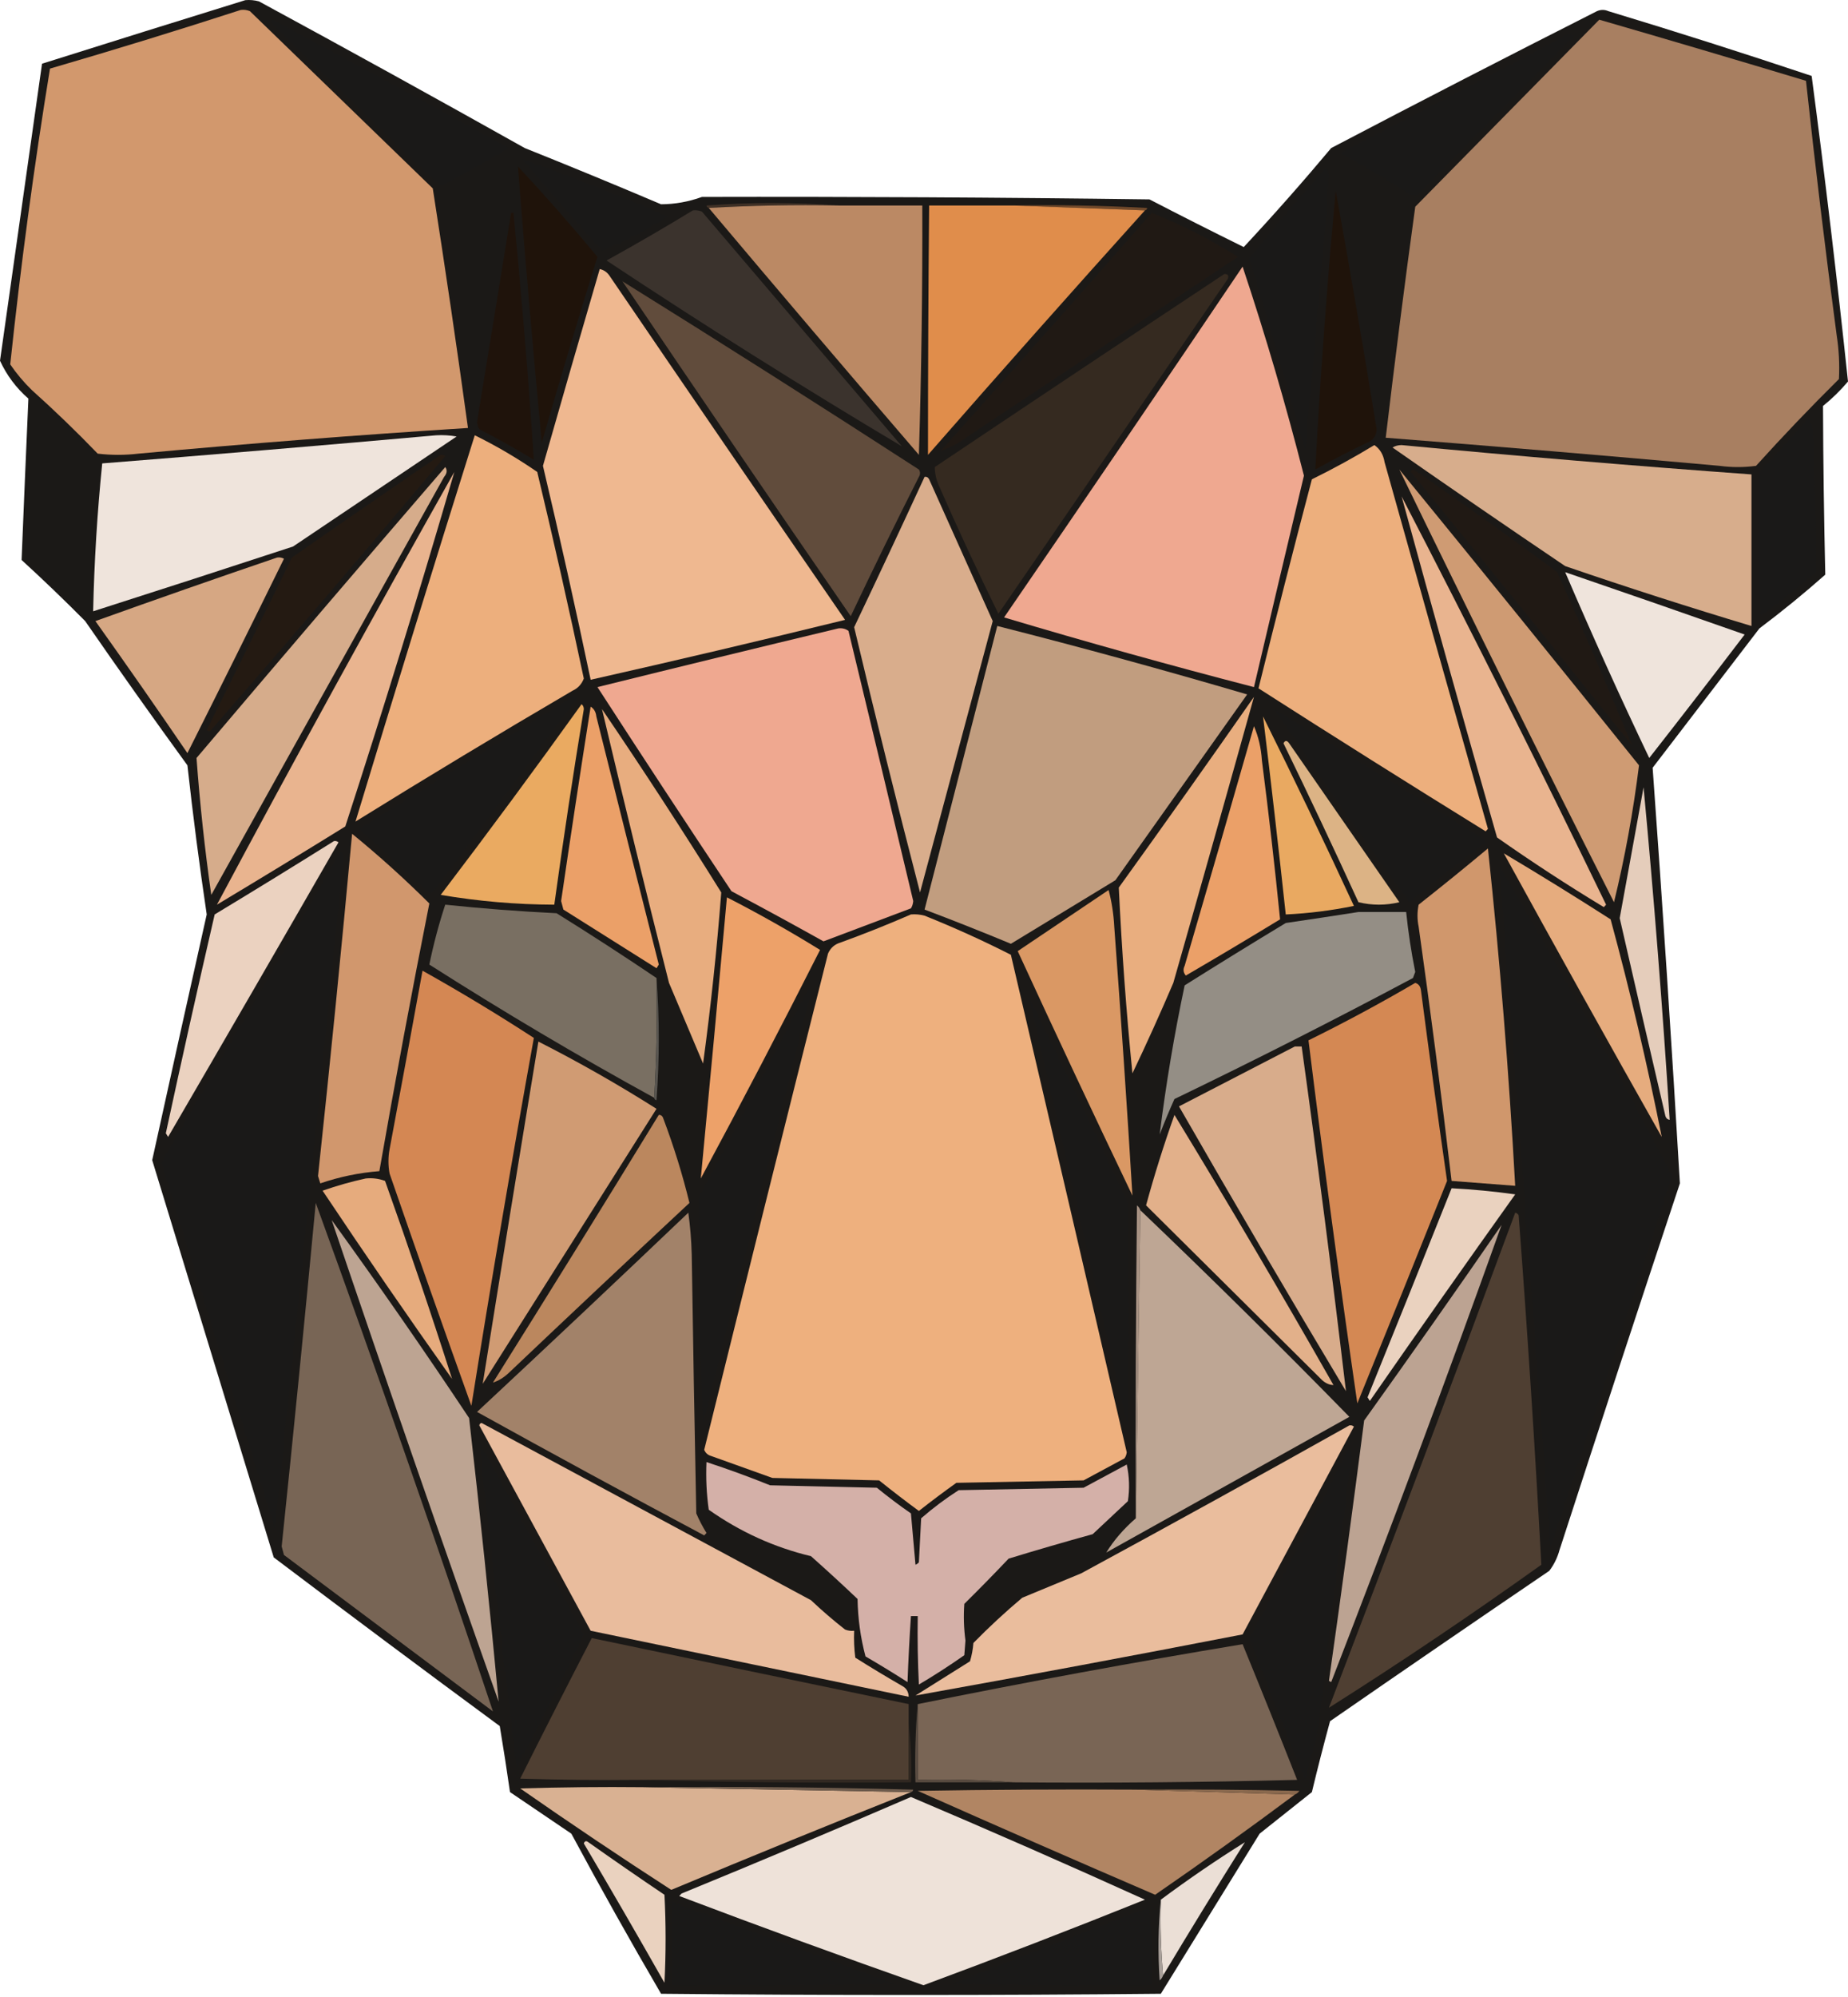 <svg width="200" height="216" viewBox="0 0 200 216" fill="none" xmlns="http://www.w3.org/2000/svg">
<path opacity="0.975" fill-rule="evenodd" clip-rule="evenodd" d="M26.552 0.016C27.05 -0.027 27.542 0.017 28.027 0.148C37.654 5.369 47.242 10.658 56.792 16.013C61.728 17.989 66.645 20.016 71.543 22.095C73.046 22.089 74.521 21.824 75.968 21.302C92.112 21.264 108.257 21.352 124.401 21.566C127.787 23.321 131.188 25.04 134.604 26.722C137.838 23.256 140.993 19.686 144.069 16.013C153.627 11.005 163.215 6.07 172.833 1.206C173.243 1.029 173.653 1.029 174.063 1.206C181.436 3.438 188.771 5.774 196.066 8.213C197.52 19.222 198.831 30.24 200 41.266C199.172 42.245 198.271 43.126 197.296 43.91C197.318 49.995 197.4 56.077 197.541 62.155C195.235 64.195 192.858 66.135 190.412 67.972C186.56 72.996 182.709 78.02 178.857 83.044C179.941 98.019 180.924 113.002 181.807 127.996C177.415 141.197 173.072 154.418 168.777 167.659C168.547 168.493 168.178 169.242 167.671 169.906C159.742 175.294 151.833 180.715 143.946 186.168C143.253 188.71 142.597 191.266 141.979 193.837C140.094 195.335 138.209 196.833 136.325 198.332C132.76 204.105 129.195 209.878 125.63 215.651C107.601 215.828 89.572 215.828 71.543 215.651C68.213 209.944 64.976 204.171 61.832 198.332C59.619 196.833 57.406 195.335 55.194 193.837C54.852 191.452 54.483 189.072 54.087 186.697C45.899 180.667 37.745 174.585 29.625 168.452C25.241 154.129 20.856 139.807 16.472 125.484C18.42 116.619 20.387 107.761 22.372 98.909C21.576 93.555 20.879 88.178 20.283 82.78C16.535 77.627 12.847 72.427 9.219 67.179C6.971 64.913 4.677 62.71 2.336 60.568C2.571 54.75 2.816 48.933 3.073 43.117C1.756 41.968 0.732 40.602 0 39.018C1.516 28.309 3.032 17.6 4.548 6.891C11.896 4.574 19.231 2.283 26.552 0.016Z" fill="#161412"/>
<path fill-rule="evenodd" clip-rule="evenodd" d="M26.061 1.074C26.399 1.032 26.727 1.076 27.045 1.206C33.642 7.596 40.239 13.986 46.836 20.376C48.187 29.004 49.457 37.642 50.647 46.29C38.754 47.046 26.871 47.972 14.998 49.066C13.523 49.242 12.048 49.242 10.573 49.066C8.269 46.676 5.893 44.385 3.443 42.191C2.574 41.345 1.795 40.419 1.107 39.415C2.239 28.713 3.673 18.048 5.41 7.42C12.352 5.4 19.236 3.285 26.061 1.074Z" fill="#D2986D"/>
<path fill-rule="evenodd" clip-rule="evenodd" d="M173.081 2.131C180.54 4.291 187.997 6.494 195.453 8.741C196.442 17.922 197.549 27.088 198.772 36.241C199.018 37.823 199.1 39.41 199.018 41.001C195.952 44.034 192.961 47.163 190.044 50.388C188.733 50.564 187.422 50.564 186.111 50.388C174.068 49.301 162.021 48.287 149.971 47.347C150.956 39.006 152.021 30.676 153.167 22.359C159.815 15.614 166.453 8.871 173.081 2.131Z" fill="#A87F61"/>
<path fill-rule="evenodd" clip-rule="evenodd" d="M29.256 2.395C29.271 2.252 29.352 2.164 29.502 2.131C38.063 6.691 46.586 11.318 55.07 16.013C52.65 17.447 50.192 18.813 47.695 20.111C41.494 14.266 35.348 8.361 29.256 2.395Z" fill="#1A1918"/>
<path fill-rule="evenodd" clip-rule="evenodd" d="M169.636 3.718C169.895 3.679 170.14 3.723 170.373 3.85C164.719 9.579 159.064 15.308 153.41 21.038C153.164 21.214 152.918 21.214 152.672 21.038C150.171 19.472 147.631 17.974 145.051 16.543C153.298 12.327 161.493 8.052 169.636 3.718Z" fill="#1A1918"/>
<path fill-rule="evenodd" clip-rule="evenodd" d="M56.547 17.202C61.773 19.064 67.018 21.135 72.281 23.416C69.967 24.882 67.59 26.116 65.152 27.118C62.226 23.84 59.358 20.535 56.547 17.202Z" fill="#1A1918"/>
<path fill-rule="evenodd" clip-rule="evenodd" d="M143.576 17.997C143.737 18.294 143.819 18.646 143.822 19.055C143.042 28.939 142.182 38.81 141.24 48.67C139.264 41.732 137.256 34.813 135.217 27.913C137.96 24.566 140.746 21.261 143.576 17.997Z" fill="#1A1918"/>
<path fill-rule="evenodd" clip-rule="evenodd" d="M56.053 17.997C58.999 21.166 61.867 24.427 64.657 27.781C62.576 34.453 60.568 41.152 58.634 47.877C57.692 37.924 56.832 27.964 56.053 17.997Z" fill="#1F130A"/>
<path fill-rule="evenodd" clip-rule="evenodd" d="M144.56 20.641C146.107 29.183 147.582 37.776 148.986 46.422C148.959 47.018 148.713 47.459 148.248 47.744C146.251 48.685 144.284 49.699 142.348 50.785C142.888 40.742 143.625 30.694 144.56 20.641Z" fill="#1F130A"/>
<path fill-rule="evenodd" clip-rule="evenodd" d="M90.72 22.227C86.006 22.14 81.335 22.228 76.707 22.491C76.573 22.475 76.491 22.387 76.461 22.227C81.254 21.876 86.007 21.876 90.72 22.227Z" fill="#403126"/>
<path fill-rule="evenodd" clip-rule="evenodd" d="M76.707 22.491C81.335 22.228 86.007 22.14 90.721 22.227C93.753 22.227 96.785 22.227 99.817 22.227C99.843 31.22 99.72 40.21 99.448 49.198C91.81 40.323 84.23 31.421 76.707 22.491Z" fill="#BB8964"/>
<path fill-rule="evenodd" clip-rule="evenodd" d="M109.648 22.228C114.486 22.14 119.321 22.228 124.154 22.492C124.123 22.653 124.041 22.741 123.908 22.756C119.155 22.58 114.401 22.404 109.648 22.228Z" fill="#6F482A"/>
<path fill-rule="evenodd" clip-rule="evenodd" d="M109.651 22.227C114.404 22.404 119.157 22.58 123.91 22.756C116.031 31.5 108.205 40.314 100.432 49.199C100.43 40.209 100.471 31.219 100.555 22.227C103.587 22.227 106.619 22.227 109.651 22.227Z" fill="#E08D4B"/>
<path fill-rule="evenodd" clip-rule="evenodd" d="M74.985 22.756C75.323 22.715 75.65 22.759 75.968 22.889C83.18 31.35 90.392 39.812 97.603 48.273C86.833 41.861 76.18 35.163 65.643 28.177C68.811 26.43 71.925 24.623 74.985 22.756Z" fill="#3B332D"/>
<path fill-rule="evenodd" clip-rule="evenodd" d="M55.317 23.02C55.398 23.02 55.481 23.02 55.562 23.02C56.449 31.935 57.187 40.837 57.775 49.727C55.847 48.558 53.88 47.456 51.875 46.422C51.732 46.186 51.65 45.921 51.629 45.629C52.868 38.091 54.098 30.555 55.317 23.02Z" fill="#1F130B"/>
<path fill-rule="evenodd" clip-rule="evenodd" d="M124.645 23.02C127.878 24.318 130.992 25.904 133.988 27.78C124.236 34.258 114.484 40.737 104.731 47.215C103.781 47.903 102.797 48.431 101.781 48.802C109.453 40.242 117.074 31.649 124.645 23.02Z" fill="#201914"/>
<path fill-rule="evenodd" clip-rule="evenodd" d="M64.906 29.102C65.366 29.198 65.735 29.462 66.012 29.896C74.464 42.303 82.946 54.687 91.458 67.047C82.299 69.291 73.121 71.451 63.923 73.525C62.3 65.793 60.579 58.081 58.76 50.388C60.785 43.281 62.834 36.186 64.906 29.102Z" fill="#EFB890"/>
<path fill-rule="evenodd" clip-rule="evenodd" d="M134.48 28.838C136.952 36.241 139.164 43.777 141.118 51.446C139.298 59.077 137.496 66.701 135.71 74.318C126.648 71.97 117.633 69.458 108.666 66.782C117.324 54.166 125.929 41.518 134.48 28.838Z" fill="#EFA890"/>
<path fill-rule="evenodd" clip-rule="evenodd" d="M132.514 29.631C132.89 29.635 133.013 29.812 132.883 30.16C124.606 42.235 116.329 54.31 108.052 66.385C105.828 61.858 103.698 57.275 101.66 52.636C101.337 51.951 101.173 51.246 101.168 50.52C111.612 43.517 122.06 36.554 132.514 29.631Z" fill="#352A20"/>
<path fill-rule="evenodd" clip-rule="evenodd" d="M67.363 30.425C78.105 37.106 88.799 43.892 99.447 50.785C99.611 51.05 99.611 51.314 99.447 51.578C96.926 56.561 94.467 61.585 92.071 66.65C83.776 54.603 75.54 42.527 67.363 30.425Z" fill="#614C3C"/>
<path fill-rule="evenodd" clip-rule="evenodd" d="M195.699 45.232C196.132 46.079 196.337 47.048 196.314 48.141C196.468 52.726 196.55 57.309 196.559 61.891C194.586 63.529 192.578 65.115 190.536 66.65C190.249 61.453 190.208 56.252 190.413 51.05C192.225 49.145 193.987 47.206 195.699 45.232Z" fill="#1A1918"/>
<path fill-rule="evenodd" clip-rule="evenodd" d="M47.204 47.082C47.946 47.038 48.683 47.082 49.416 47.214C43.516 51.18 37.615 55.147 31.715 59.113C24.506 61.477 17.295 63.813 10.08 66.12C10.198 60.759 10.526 55.426 11.063 50.123C23.152 49.166 35.199 48.153 47.204 47.082Z" fill="#EFE4DC"/>
<path fill-rule="evenodd" clip-rule="evenodd" d="M51.382 47.082C53.727 48.233 55.981 49.555 58.143 51.048C59.921 58.479 61.601 65.927 63.183 73.392C62.952 74.005 62.542 74.446 61.953 74.714C54.068 79.329 46.241 84.045 38.475 88.861C42.696 74.931 46.998 61.005 51.382 47.082Z" fill="#EDAF7D"/>
<path fill-rule="evenodd" clip-rule="evenodd" d="M150.707 48.405C150.983 48.232 151.311 48.144 151.69 48.141C164.302 49.339 176.922 50.396 189.552 51.314C189.552 56.779 189.552 62.243 189.552 67.708C182.801 65.684 176.081 63.525 169.392 61.23C163.126 57 156.898 52.725 150.707 48.405Z" fill="#D7AD8C"/>
<path fill-rule="evenodd" clip-rule="evenodd" d="M148.74 48.141C149.344 48.551 149.713 49.168 149.846 49.992C153.55 63.222 157.279 76.443 161.032 89.655C160.95 89.743 160.868 89.831 160.786 89.919C152.544 84.826 144.349 79.67 136.201 74.451C138.069 66.898 139.995 59.362 141.979 51.843C144.297 50.706 146.551 49.472 148.74 48.141Z" fill="#EDAF7D"/>
<path fill-rule="evenodd" clip-rule="evenodd" d="M47.694 49.199C47.876 49.164 48.039 49.208 48.185 49.331C39.835 59.282 31.394 69.154 22.863 78.946C22.699 79.123 22.535 79.123 22.371 78.946C25.476 72.753 28.549 66.539 31.59 60.305C36.953 56.563 42.321 52.861 47.694 49.199Z" fill="#241A12"/>
<path fill-rule="evenodd" clip-rule="evenodd" d="M152.674 51.049C152.771 50.778 152.935 50.734 153.166 50.917C158.354 54.471 163.476 58.129 168.531 61.891C171.336 68.128 174.04 74.386 176.644 80.665C168.708 70.725 160.718 60.853 152.674 51.049Z" fill="#201914"/>
<path fill-rule="evenodd" clip-rule="evenodd" d="M48.188 50.52C48.425 50.843 48.385 51.196 48.065 51.578C39.665 66.65 31.266 81.722 22.866 96.794C22.163 91.865 21.63 86.929 21.268 81.987C30.201 71.453 39.175 60.964 48.188 50.52Z" fill="#D6AC8B"/>
<path fill-rule="evenodd" clip-rule="evenodd" d="M49.17 51.049C45.459 63.817 41.525 76.597 37.369 89.39C32.759 92.244 28.128 95.064 23.479 97.851C31.857 82.173 40.421 66.572 49.17 51.049Z" fill="#E9B48F"/>
<path fill-rule="evenodd" clip-rule="evenodd" d="M100.063 51.577C100.278 51.542 100.442 51.63 100.554 51.841C102.849 56.953 105.144 62.066 107.438 67.177C104.816 76.96 102.194 86.743 99.571 96.528C97.103 87.011 94.726 77.448 92.441 67.839C95.018 62.428 97.558 57.008 100.063 51.577Z" fill="#D9AD8C"/>
<path fill-rule="evenodd" clip-rule="evenodd" d="M151.443 50.784C160.122 61.398 168.768 72.063 177.381 82.779C176.762 87.779 175.861 92.715 174.676 97.587C166.801 82.056 159.056 66.455 151.443 50.784Z" fill="#CF9B73"/>
<path fill-rule="evenodd" clip-rule="evenodd" d="M151.691 53.694C159.247 68.271 166.623 82.991 173.818 97.853C173.736 97.941 173.654 98.029 173.572 98.117C169.632 95.735 165.78 93.223 162.017 90.581C158.499 78.304 155.057 66.009 151.691 53.694Z" fill="#E9B48F"/>
<path fill-rule="evenodd" clip-rule="evenodd" d="M29.994 60.303C30.253 60.264 30.499 60.307 30.732 60.435C27.28 67.463 23.797 74.471 20.283 81.457C17.011 76.66 13.692 71.9 10.326 67.178C16.888 64.825 23.445 62.533 29.994 60.303Z" fill="#D6A783"/>
<path fill-rule="evenodd" clip-rule="evenodd" d="M169.393 61.89C175.877 64.112 182.351 66.359 188.815 68.632C185.402 73.108 181.96 77.559 178.489 81.986C175.324 75.354 172.292 68.655 169.393 61.89Z" fill="#EFE4DC"/>
<path fill-rule="evenodd" clip-rule="evenodd" d="M107.93 67.707C116.986 70.007 126 72.475 134.973 75.111C130.22 81.809 125.467 88.508 120.714 95.207C116.944 97.499 113.174 99.79 109.405 102.082C106.302 100.794 103.188 99.559 100.062 98.38C102.685 88.155 105.308 77.93 107.93 67.707Z" fill="#C19D7F"/>
<path fill-rule="evenodd" clip-rule="evenodd" d="M90.72 67.972C91.125 67.915 91.493 68.003 91.827 68.236C94.182 77.971 96.517 87.71 98.834 97.455C98.813 97.747 98.731 98.012 98.588 98.248C95.433 99.438 92.277 100.628 89.122 101.818C85.826 99.979 82.507 98.172 79.165 96.397C74.282 89.074 69.447 81.714 64.66 74.318C73.366 72.164 82.053 70.048 90.72 67.972Z" fill="#EFA890"/>
<path fill-rule="evenodd" clip-rule="evenodd" d="M61.956 75.376C62.137 75.341 62.301 75.385 62.447 75.508C57.285 82.471 52.122 89.434 46.959 96.397C46.713 96.573 46.467 96.573 46.221 96.397C43.799 94.1 41.34 91.852 38.846 89.654C46.564 84.888 54.268 80.128 61.956 75.376Z" fill="#1A1918"/>
<path fill-rule="evenodd" clip-rule="evenodd" d="M135.71 75.377C132.855 85.616 129.946 95.928 126.982 106.314C125.57 109.616 124.095 112.877 122.557 116.098C121.89 109.408 121.398 102.709 121.082 96.002C126.011 89.16 130.887 82.285 135.71 75.377Z" fill="#E9AE7F"/>
<path fill-rule="evenodd" clip-rule="evenodd" d="M62.938 76.169C63.092 76.279 63.173 76.456 63.184 76.698C62.027 83.735 60.961 90.786 59.988 97.852C55.864 97.838 51.766 97.485 47.695 96.794C52.876 89.99 57.956 83.115 62.938 76.169Z" fill="#EAAA61"/>
<path fill-rule="evenodd" clip-rule="evenodd" d="M63.923 76.434C64.283 76.658 64.488 77.01 64.537 77.491C66.775 86.46 69.029 95.407 71.298 104.33C71.216 104.462 71.134 104.594 71.052 104.727C67.692 102.611 64.332 100.496 60.972 98.38C60.891 98.072 60.808 97.764 60.727 97.455C61.752 90.438 62.818 83.43 63.923 76.434Z" fill="#EBA068"/>
<path fill-rule="evenodd" clip-rule="evenodd" d="M65.15 76.697C69.568 83.198 73.871 89.808 78.058 96.529C77.583 102.714 76.927 108.883 76.091 115.038C74.864 112.139 73.634 109.23 72.403 106.312C69.908 96.454 67.491 86.583 65.15 76.697Z" fill="#E8AD7F"/>
<path fill-rule="evenodd" clip-rule="evenodd" d="M137.924 76.697C145.456 81.366 152.996 86.037 160.542 90.712C160.793 90.844 160.834 91.02 160.665 91.24C157.892 93.254 155.188 95.369 152.552 97.587C147.522 90.726 142.646 83.763 137.924 76.697Z" fill="#1A1918"/>
<path fill-rule="evenodd" clip-rule="evenodd" d="M136.693 77.492C140.058 84.245 143.336 91.076 146.527 97.985C144.089 98.485 141.631 98.793 139.152 98.91C138.381 91.767 137.562 84.628 136.693 77.492Z" fill="#E9A961"/>
<path fill-rule="evenodd" clip-rule="evenodd" d="M135.709 78.549C136.194 79.661 136.481 80.895 136.569 82.251C137.307 87.979 137.963 93.708 138.536 99.438C135.155 101.499 131.754 103.526 128.333 105.52C128.06 105.196 128.018 104.844 128.21 104.462C130.738 95.823 133.237 87.186 135.709 78.549Z" fill="#EBA068"/>
<path fill-rule="evenodd" clip-rule="evenodd" d="M138.906 80.399C139.076 80.062 139.281 80.062 139.521 80.399C143.496 86.128 147.47 91.857 151.445 97.587C149.97 97.939 148.494 97.939 147.019 97.587C144.371 91.8 141.666 86.071 138.906 80.399Z" fill="#DCB385"/>
<path fill-rule="evenodd" clip-rule="evenodd" d="M180.702 121.12C180.435 121.089 180.271 120.912 180.21 120.592C178.55 113.493 176.911 106.398 175.293 99.306C176.152 94.592 177.013 89.877 177.874 85.159C179 97.117 179.942 109.104 180.702 121.12Z" fill="#E5CDBB"/>
<path fill-rule="evenodd" clip-rule="evenodd" d="M38.106 90.185C40.995 92.541 43.782 95.053 46.465 97.721C44.553 107.342 42.75 116.993 41.056 126.675C38.877 126.844 36.746 127.284 34.664 127.997C34.582 127.732 34.5 127.468 34.418 127.204C35.74 114.873 36.969 102.534 38.106 90.185Z" fill="#D1976D"/>
<path fill-rule="evenodd" clip-rule="evenodd" d="M36.14 90.976C36.322 90.942 36.486 90.986 36.632 91.109C30.516 101.752 24.37 112.372 18.193 122.971C18.111 122.839 18.029 122.707 17.947 122.575C19.653 114.665 21.415 106.776 23.233 98.909C27.571 96.291 31.873 93.647 36.14 90.976Z" fill="#EBD2C0"/>
<path fill-rule="evenodd" clip-rule="evenodd" d="M36.877 92.035C37.039 92.332 37.12 92.684 37.123 93.093C34.736 117.166 32.278 141.228 29.748 165.28C25.625 152.108 21.527 138.931 17.455 125.749C23.984 114.541 30.459 103.303 36.877 92.035Z" fill="#1A1918"/>
<path fill-rule="evenodd" clip-rule="evenodd" d="M161.032 91.769C162.326 103.862 163.309 116.025 163.982 128.26C161.687 128.083 159.393 127.907 157.098 127.731C156.014 118.556 154.826 109.39 153.533 100.231C153.369 99.438 153.369 98.644 153.533 97.851C156.071 95.851 158.571 93.824 161.032 91.769Z" fill="#D0976C"/>
<path fill-rule="evenodd" clip-rule="evenodd" d="M162.754 92.3C166.632 94.607 170.484 96.986 174.309 99.439C176.425 107.223 178.269 115.068 179.841 122.973C174.078 112.778 168.382 102.553 162.754 92.3Z" fill="#E6AC7E"/>
<path fill-rule="evenodd" clip-rule="evenodd" d="M162.262 93.62C166.538 100.963 170.758 108.367 174.923 115.831C176.989 119.594 178.997 123.384 180.946 127.202C176.635 140.627 172.251 154.025 167.793 167.394C165.977 142.8 164.133 118.209 162.262 93.62Z" fill="#1A1918"/>
<path fill-rule="evenodd" clip-rule="evenodd" d="M119.977 96.267C120.314 97.528 120.518 98.85 120.591 100.233C121.313 109.933 121.968 119.629 122.558 129.319C118.357 120.546 114.218 111.732 110.143 102.877C113.427 100.671 116.706 98.467 119.977 96.267Z" fill="#DA9864"/>
<path fill-rule="evenodd" clip-rule="evenodd" d="M78.671 97.059C82.102 98.816 85.462 100.711 88.751 102.744C84.551 111.05 80.249 119.291 75.844 127.467C76.812 117.342 77.755 107.206 78.671 97.059Z" fill="#EDA169"/>
<path fill-rule="evenodd" clip-rule="evenodd" d="M71.05 105.784C71.131 110.15 71.049 114.468 70.804 118.741C62.54 114.209 54.427 109.405 46.465 104.33C46.915 102.129 47.488 99.97 48.186 97.852C52.187 98.271 56.203 98.579 60.233 98.777C63.895 101.053 67.501 103.389 71.05 105.784Z" fill="#796F62"/>
<path fill-rule="evenodd" clip-rule="evenodd" d="M147.018 98.645C148.739 98.645 150.46 98.645 152.181 98.645C152.405 100.819 152.733 102.979 153.164 105.124C153.082 105.344 153 105.565 152.918 105.785C144.387 110.327 135.782 114.69 127.104 118.874C126.535 120.14 126.003 121.418 125.506 122.708C126.178 117.301 127.079 111.924 128.21 106.578C131.837 104.297 135.484 102.05 139.151 99.835C141.81 99.445 144.432 99.049 147.018 98.645Z" fill="#948E85"/>
<path fill-rule="evenodd" clip-rule="evenodd" d="M98.585 98.908C99.084 98.866 99.575 98.91 100.06 99.041C103.253 100.319 106.367 101.729 109.403 103.271C113.601 121.202 117.781 139.139 121.941 157.081C121.915 157.33 121.833 157.55 121.695 157.742C120.22 158.535 118.745 159.329 117.27 160.122C112.681 160.21 108.092 160.298 103.502 160.386C102.129 161.367 100.777 162.381 99.446 163.427C97.99 162.358 96.556 161.256 95.143 160.122C91.292 160.034 87.44 159.946 83.588 159.857C81.376 159.064 79.163 158.271 76.95 157.478C76.604 157.38 76.358 157.16 76.213 156.817C80.64 138.915 85.107 121.023 89.612 103.139C89.884 102.527 90.335 102.13 90.964 101.949C93.557 101.006 96.098 99.992 98.585 98.908Z" fill="#EEB07E"/>
<path fill-rule="evenodd" clip-rule="evenodd" d="M45.729 104.992C49.81 107.276 53.826 109.7 57.776 112.264C55.387 125.493 53.134 138.758 51.015 152.059C48.019 143.715 45.068 135.342 42.164 126.939C42 126.058 42 125.176 42.164 124.295C43.369 117.861 44.557 111.426 45.729 104.992Z" fill="#D48753"/>
<path fill-rule="evenodd" clip-rule="evenodd" d="M71.05 105.784C71.377 110.148 71.377 114.555 71.05 119.005C70.901 118.972 70.819 118.884 70.805 118.741C71.05 114.468 71.132 110.15 71.05 105.784Z" fill="#595651"/>
<path fill-rule="evenodd" clip-rule="evenodd" d="M153.166 106.312C153.518 106.413 153.723 106.678 153.781 107.106C154.676 113.989 155.618 120.864 156.608 127.731C153.395 135.761 150.158 143.782 146.897 151.793C144.992 138.683 143.23 125.594 141.611 112.526C145.554 110.582 149.406 108.511 153.166 106.312Z" fill="#D48853"/>
<path fill-rule="evenodd" clip-rule="evenodd" d="M87.523 106.843C87.67 106.905 87.752 107.037 87.769 107.239C83.896 122.801 80.003 138.358 76.091 153.91C75.814 145.799 75.65 137.69 75.6 129.583C79.639 122.039 83.614 114.458 87.523 106.843Z" fill="#1A1918"/>
<path fill-rule="evenodd" clip-rule="evenodd" d="M111.371 107.899C114.991 115.246 118.556 122.649 122.066 130.111C122.23 138.22 122.23 146.329 122.066 154.438C118.499 138.918 114.934 123.405 111.371 107.899Z" fill="#1A1918"/>
<path fill-rule="evenodd" clip-rule="evenodd" d="M58.266 112.659C62.63 114.874 66.892 117.298 71.05 119.931C64.781 129.847 58.511 139.762 52.242 149.678C54.214 137.345 56.222 125.006 58.266 112.659Z" fill="#D09B73"/>
<path fill-rule="evenodd" clip-rule="evenodd" d="M140.134 113.189C140.38 113.189 140.626 113.189 140.872 113.189C142.597 125.607 144.195 138.035 145.666 150.473C139.55 140.271 133.527 130.003 127.596 119.668C131.79 117.5 135.969 115.341 140.134 113.189Z" fill="#D8AC8B"/>
<path fill-rule="evenodd" clip-rule="evenodd" d="M71.297 120.591C71.542 120.583 71.706 120.715 71.788 120.988C72.921 123.988 73.863 127.029 74.616 130.11C68.078 136.205 61.562 142.331 55.071 148.488C54.532 148.995 53.958 149.348 53.35 149.545C59.393 139.92 65.375 130.269 71.297 120.591Z" fill="#BB875E"/>
<path fill-rule="evenodd" clip-rule="evenodd" d="M127.106 120.592C132.974 130.215 138.71 139.954 144.316 149.81C143.879 149.799 143.469 149.622 143.087 149.281C136.736 142.98 130.384 136.677 124.033 130.375C124.928 127.091 125.953 123.83 127.106 120.592Z" fill="#E2B08A"/>
<path fill-rule="evenodd" clip-rule="evenodd" d="M39.583 127.466C40.308 127.393 41.005 127.481 41.673 127.731C44.237 134.912 46.655 142.051 48.926 149.149C44.167 142.443 39.496 135.656 34.912 128.788C36.468 128.244 38.026 127.803 39.583 127.466Z" fill="#E6AB7D"/>
<path fill-rule="evenodd" clip-rule="evenodd" d="M157.1 128.525C159.403 128.646 161.698 128.867 163.984 129.186C158.692 136.597 153.447 144.045 148.25 151.53C148.168 151.398 148.086 151.266 148.004 151.133C151.062 143.601 154.094 136.065 157.1 128.525Z" fill="#EAD2BF"/>
<path fill-rule="evenodd" clip-rule="evenodd" d="M34.172 130.11C40.824 148.407 47.216 166.741 53.349 185.11C45.809 179.469 38.27 173.828 30.73 168.187C30.648 167.878 30.566 167.57 30.484 167.262C31.777 154.883 33.006 142.5 34.172 130.11Z" fill="#786555"/>
<path fill-rule="evenodd" clip-rule="evenodd" d="M123.417 130.906C123.253 142.011 123.09 153.117 122.926 164.223C122.884 152.941 122.926 141.658 123.048 130.377C123.225 130.521 123.348 130.697 123.417 130.906Z" fill="#A99384"/>
<path fill-rule="evenodd" clip-rule="evenodd" d="M123.416 130.905C131.062 138.201 138.601 145.649 146.035 153.249C137.266 158.141 128.497 163.032 119.729 167.924C120.547 166.597 121.612 165.363 122.925 164.222C123.089 153.117 123.252 142.011 123.416 130.905Z" fill="#BEA694"/>
<path fill-rule="evenodd" clip-rule="evenodd" d="M74.493 131.169C74.696 132.619 74.819 134.118 74.862 135.664C75.003 145.007 75.167 154.35 75.354 163.693C75.673 164.432 76.042 165.137 76.46 165.808C76.378 165.896 76.296 165.984 76.214 166.073C67.981 161.689 59.786 157.238 51.629 152.719C59.298 145.571 66.919 138.388 74.493 131.169Z" fill="#A28269"/>
<path fill-rule="evenodd" clip-rule="evenodd" d="M163.984 131.169C164.136 131.198 164.259 131.286 164.353 131.433C165.311 144.034 166.13 156.638 166.811 169.246C159.248 174.652 151.585 179.809 143.824 184.714C150.647 166.909 157.367 149.061 163.984 131.169Z" fill="#4F3F32"/>
<path fill-rule="evenodd" clip-rule="evenodd" d="M35.895 131.962C40.981 138.978 45.939 146.117 50.769 153.38C51.938 163.603 53.003 173.827 53.965 184.053C47.818 166.731 41.794 149.367 35.895 131.962Z" fill="#BDA492"/>
<path fill-rule="evenodd" clip-rule="evenodd" d="M162.509 132.492C156.612 148.984 150.465 165.467 144.07 181.939C143.988 181.895 143.906 181.851 143.824 181.807C145.153 172.436 146.423 163.049 147.635 153.646C152.655 146.634 157.613 139.583 162.509 132.492Z" fill="#BCA392"/>
<path fill-rule="evenodd" clip-rule="evenodd" d="M51.875 154.175C51.89 154.031 51.972 153.943 52.121 153.91C64.027 160.313 75.909 166.703 87.769 173.081C88.954 174.202 90.183 175.26 91.457 176.254C91.775 176.383 92.103 176.427 92.441 176.386C92.4 177.36 92.441 178.329 92.563 179.295C94.223 180.342 95.903 181.355 97.603 182.335C98.08 182.576 98.326 182.972 98.341 183.525C86.868 181.146 75.395 178.766 63.922 176.386C59.9 168.966 55.884 161.562 51.875 154.175Z" fill="#E9BC9D"/>
<path fill-rule="evenodd" clip-rule="evenodd" d="M146.036 154.174C146.217 154.139 146.381 154.183 146.527 154.306C142.512 161.798 138.496 169.29 134.481 176.782C122.678 179.075 110.877 181.279 99.078 183.392C101.045 182.158 103.012 180.924 104.979 179.69C105.169 179.054 105.292 178.393 105.347 177.707C107.041 175.982 108.803 174.352 110.633 172.815C112.764 171.934 114.894 171.052 117.025 170.171C126.749 164.898 136.419 159.566 146.036 154.174Z" fill="#EABD9D"/>
<path fill-rule="evenodd" clip-rule="evenodd" d="M51.875 156.025C55.669 162.906 59.439 169.825 63.184 176.782C60.86 181.649 58.443 186.453 55.931 191.193C54.465 179.509 53.112 167.786 51.875 156.025Z" fill="#1A1918"/>
<path fill-rule="evenodd" clip-rule="evenodd" d="M146.034 156.554C146.195 156.805 146.277 157.113 146.28 157.479C144.977 167.204 143.788 176.943 142.715 186.698C142.3 188.663 141.808 190.602 141.24 192.515C139.169 187.441 137.161 182.329 135.217 177.179C138.935 170.362 142.541 163.487 146.034 156.554Z" fill="#1A1918"/>
<path fill-rule="evenodd" clip-rule="evenodd" d="M76.459 158.141C78.773 158.897 81.067 159.734 83.343 160.653C87.195 160.741 91.046 160.829 94.898 160.917C96.094 161.894 97.323 162.82 98.586 163.693C98.75 165.544 98.914 167.395 99.078 169.246C99.222 169.191 99.345 169.103 99.446 168.982C99.528 167.395 99.61 165.809 99.692 164.222C100.977 163.106 102.329 162.092 103.749 161.181C108.256 161.093 112.763 161.005 117.271 160.917C118.828 160.08 120.385 159.242 121.942 158.405C122.227 159.718 122.269 161.041 122.065 162.371C120.794 163.561 119.524 164.751 118.254 165.941C115.207 166.782 112.175 167.664 109.158 168.585C107.583 170.246 105.985 171.877 104.363 173.477C104.268 174.8 104.309 176.122 104.486 177.443C104.445 177.972 104.405 178.501 104.363 179.03C102.765 180.154 101.126 181.212 99.446 182.203C99.323 179.737 99.283 177.269 99.323 174.799C99.078 174.799 98.832 174.799 98.586 174.799C98.428 177.175 98.305 179.555 98.217 181.939C96.721 180.979 95.205 180.054 93.669 179.162C93.133 177.145 92.846 175.074 92.808 172.948C91.151 171.374 89.471 169.832 87.769 168.321C83.786 167.364 80.098 165.69 76.705 163.297C76.465 161.602 76.383 159.883 76.459 158.141Z" fill="#D4B0A8"/>
<path fill-rule="evenodd" clip-rule="evenodd" d="M98.339 186.433C98.339 188.461 98.339 190.488 98.339 192.515C88.587 192.515 78.835 192.515 69.083 192.515C64.821 192.559 60.559 192.515 56.299 192.383C58.852 187.286 61.434 182.218 64.043 177.179C75.474 179.576 86.906 181.955 98.339 184.318C98.339 185.023 98.339 185.728 98.339 186.433Z" fill="#4F3F32"/>
<path fill-rule="evenodd" clip-rule="evenodd" d="M109.65 192.78C106.252 192.516 102.81 192.428 99.324 192.515C99.324 189.783 99.324 187.05 99.324 184.318C110.991 181.952 122.71 179.793 134.481 177.84C136.479 182.712 138.446 187.604 140.381 192.515C130.139 192.78 119.895 192.868 109.65 192.78Z" fill="#796555"/>
<path fill-rule="evenodd" clip-rule="evenodd" d="M98.34 186.433C98.584 188.499 98.666 190.615 98.586 192.779C88.71 192.867 78.876 192.778 69.084 192.514C78.836 192.514 88.588 192.514 98.34 192.514C98.34 190.487 98.34 188.46 98.34 186.433Z" fill="#312821"/>
<path fill-rule="evenodd" clip-rule="evenodd" d="M99.323 184.317C99.323 187.05 99.323 189.782 99.323 192.514C102.808 192.427 106.25 192.515 109.648 192.779C106.125 192.779 102.601 192.779 99.077 192.779C98.996 189.911 99.078 187.09 99.323 184.317Z" fill="#5A4C41"/>
<path fill-rule="evenodd" clip-rule="evenodd" d="M69.575 193.308C79.245 193.484 88.915 193.66 98.585 193.836C89.919 197.281 81.274 200.807 72.648 204.413C67.14 200.857 61.691 197.199 56.299 193.44C60.723 193.308 65.149 193.263 69.575 193.308Z" fill="#D9B192"/>
<path fill-rule="evenodd" clip-rule="evenodd" d="M69.576 193.308C79.33 193.22 89.082 193.308 98.832 193.572C98.802 193.733 98.72 193.821 98.587 193.837C88.917 193.66 79.246 193.485 69.576 193.308Z" fill="#6F5C4D"/>
<path fill-rule="evenodd" clip-rule="evenodd" d="M122.926 193.572C128.662 193.749 134.399 193.925 140.136 194.101C135.162 197.812 130.122 201.426 125.016 204.942C116.432 201.248 107.868 197.502 99.324 193.704C107.191 193.572 115.058 193.528 122.926 193.572Z" fill="#B18563"/>
<path fill-rule="evenodd" clip-rule="evenodd" d="M122.926 193.572C128.827 193.528 134.727 193.572 140.627 193.704C140.493 193.894 140.329 194.026 140.135 194.1C134.399 193.924 128.662 193.748 122.926 193.572Z" fill="#89684D"/>
<path fill-rule="evenodd" clip-rule="evenodd" d="M98.587 194.366C107.066 197.964 115.507 201.666 123.909 205.472C115.958 208.668 107.968 211.753 99.939 214.727C91.096 211.615 82.286 208.398 73.51 205.075C73.592 204.987 73.674 204.899 73.756 204.811C82.086 201.4 90.363 197.918 98.587 194.366Z" fill="#EEE2D9"/>
<path fill-rule="evenodd" clip-rule="evenodd" d="M63.184 199.39C63.281 199.119 63.445 199.075 63.675 199.258C66.4 201.186 69.145 203.081 71.911 204.943C72.075 208.116 72.075 211.289 71.911 214.462C69.036 209.393 66.126 204.368 63.184 199.39Z" fill="#EAD2BF"/>
<path fill-rule="evenodd" clip-rule="evenodd" d="M125.877 213.669C125.633 210.984 125.551 208.252 125.632 205.472C128.62 203.252 131.652 201.181 134.728 199.258C131.723 204.03 128.773 208.834 125.877 213.669Z" fill="#EBDFD6"/>
<path fill-rule="evenodd" clip-rule="evenodd" d="M72.773 205.735C80.79 208.712 88.821 211.665 96.867 214.593C88.836 214.726 80.805 214.77 72.773 214.726C72.773 211.729 72.773 208.732 72.773 205.735Z" fill="#1A1918"/>
<path fill-rule="evenodd" clip-rule="evenodd" d="M124.401 206.264C124.645 209.037 124.727 211.857 124.647 214.725C117.435 214.769 110.223 214.725 103.012 214.593C110.165 211.8 117.295 209.023 124.401 206.264Z" fill="#1A1918"/>
<path fill-rule="evenodd" clip-rule="evenodd" d="M125.629 205.472C125.548 208.252 125.63 210.984 125.874 213.669C125.805 213.877 125.682 214.054 125.506 214.198C125.303 211.243 125.344 208.334 125.629 205.472Z" fill="#A89F99"/>
</svg>
